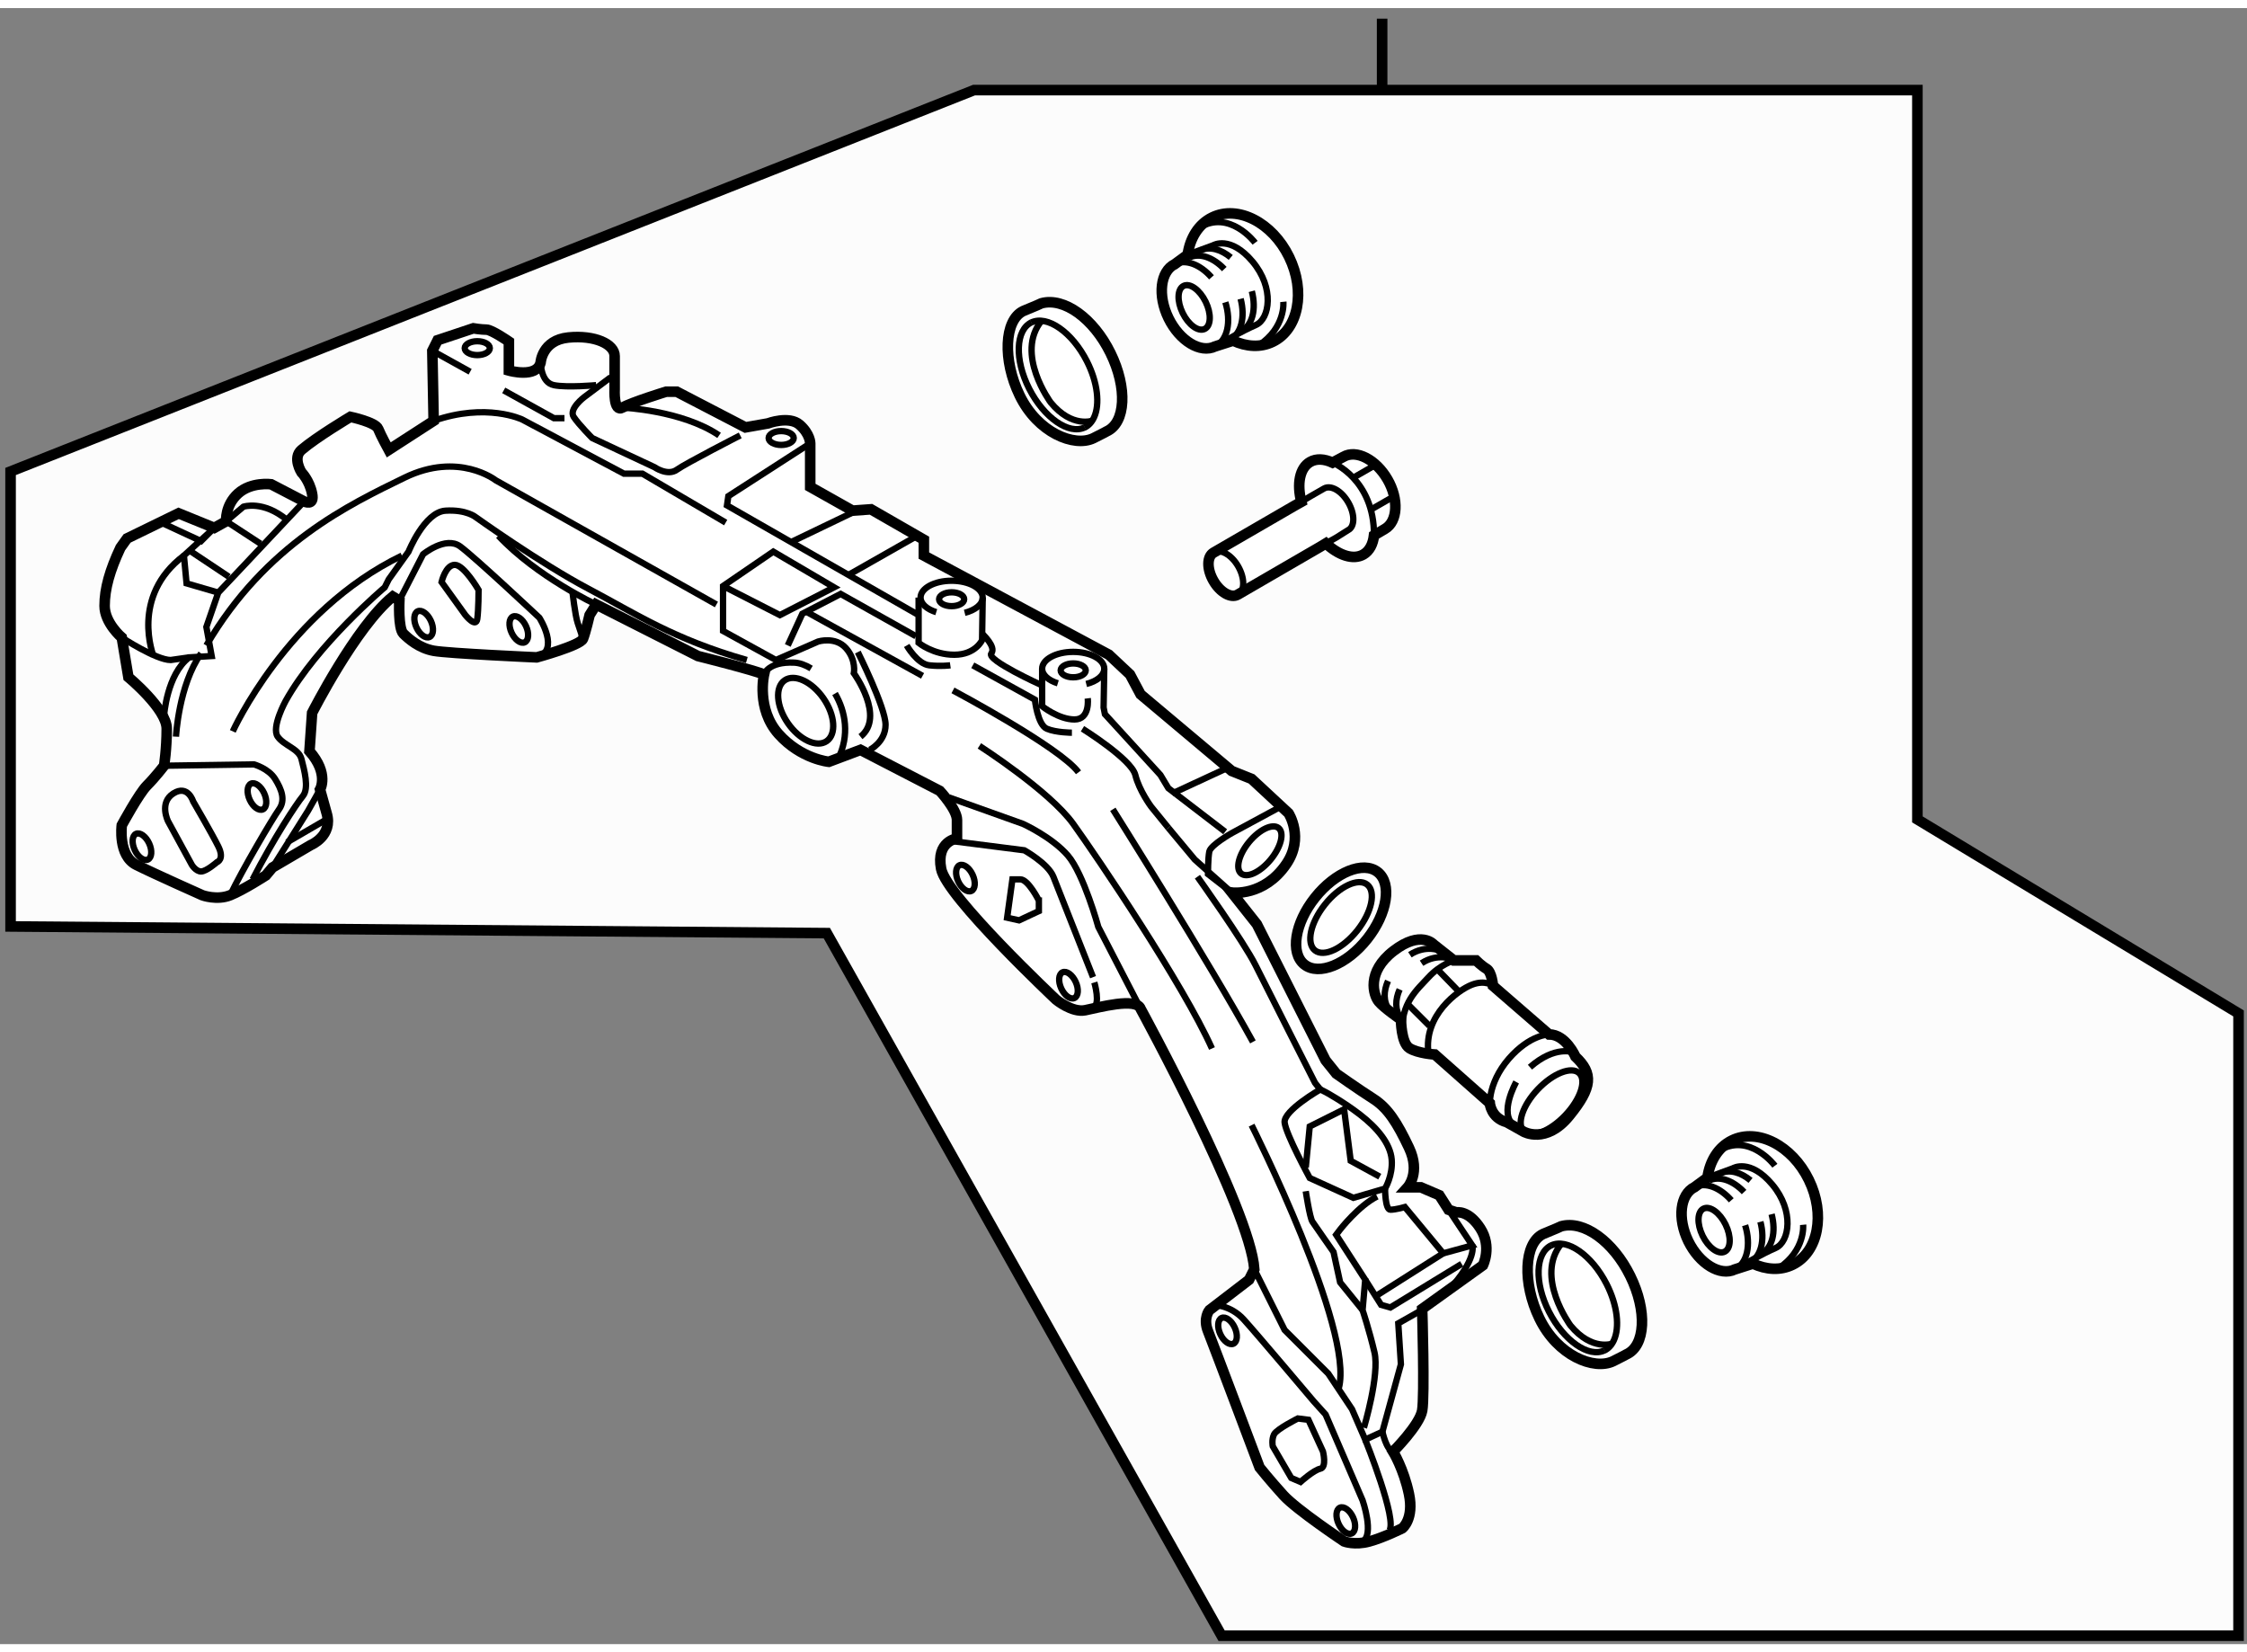 <?xml version="1.0" encoding="utf-8"?>
<!-- Generator: Adobe Illustrator 15.1.0, SVG Export Plug-In . SVG Version: 6.00 Build 0)  -->
<!DOCTYPE svg PUBLIC "-//W3C//DTD SVG 1.1//EN" "http://www.w3.org/Graphics/SVG/1.1/DTD/svg11.dtd">
<svg version="1.1" xmlns="http://www.w3.org/2000/svg" xmlns:xlink="http://www.w3.org/1999/xlink" x="0px" y="0px" width="244.8px"
	 height="180px" viewBox="52.614 99.728 106.28 77.382" enable-background="new 0 0 244.8 180" xml:space="preserve">
	
<rect x="52.614" y="99.728" width="106.28" height="77.382" fill="#808080" stroke="none"/>
	
<g><polygon fill="#FCFCFC" stroke="#000000" stroke-width="0.5" points="53.114,121.646 53.114,143.165 91.722,143.481 
			110.393,176.71 158.494,176.71 158.494,147.278 143.304,138.102 143.304,103.607 98.684,103.607 		"></polygon><line fill="none" stroke="#000000" stroke-width="0.5" x1="117.987" y1="100.228" x2="117.987" y2="103.5"></line></g><g><path fill="#FFFFFF" stroke="#000000" stroke-width="0.5" d="M115.313,149.5l-3.25-6.438l-1.188-1.5c0,0,1.521,0.209,2.583-1.354
			c0.846-1.245,0.104-2.396,0.104-2.396l-1.75-1.625l-0.938-0.375l-4.313-3.625l-0.5-0.938l-1-0.938l-8.75-4.688v-0.75l-2.5-1.438
			l-0.875,0.063l-2-1.125v-2.063c0,0,0-0.438-0.5-0.875s-1.5-0.063-1.5-0.063l-1.063,0.188l-3.25-1.688h-0.5
			c0,0-1.625,0.5-2.063,0.75s-0.375-0.875-0.375-0.875s0-1,0-1.563s-0.938-1-2.188-0.875s-1.313,1.188-1.313,1.188
			c-0.188,0.75-1.5,0.375-1.5,0.375V115.5c0,0-0.813-0.563-1.063-0.563S75,114.875,75,114.875l-1.688,0.563l-0.25,0.5l0.063,3.313
			L71,120.625c0,0-0.375-0.688-0.5-1s-1.313-0.563-1.313-0.563s-1.607,0.958-2.313,1.563c-0.438,0.375,0,1.063,0,1.063
			s0.375,0.375,0.5,1S67,123.063,67,123.063l-1.563-0.813c0,0-0.938-0.125-1.563,0.438S63.313,124,63.313,124l-0.563,0.313
			l-1.688-0.688l-2.438,1.188l-0.313,0.438c-0.5,1.063-0.75,1.938-0.75,2.75s0.813,1.5,0.813,1.5l0.313,1.875
			c0,0,1.813,1.5,1.813,2.438s-0.125,1.75-0.125,1.75s-0.438,0.563-0.813,0.938s-1.188,1.875-1.188,1.875s-0.188,1.438,0.688,1.875
			s3.125,1.438,3.125,1.438s0.688,0.25,1.313,0s1.688-0.938,1.688-0.938l0.313-0.375l1.813-1.063c0,0,1.063-0.438,0.75-1.5
			l-0.313-1.125c0,0,0.438-0.75-0.5-1.813l0.125-1.813c0,0,2.063-4.063,3.813-5.5l0.313,0.188c0,0-0.063,1.313,0.188,1.563
			s0.75,0.688,1.438,0.813S78,130.438,78,130.438s2.063-0.563,2.188-0.875s0.313-1.125,0.313-1.125l0.313-0.5l4.813,2.438
			c0,0,2.75,0.688,3.125,0.875c0,0-0.375,1.625,0.688,2.813s2.375,1.313,2.375,1.313l1.5-0.563l3.75,1.938
			c0,0,0.813,0.875,0.813,1.375s0,0.875,0,0.875s-1,0.125-0.75,1.438s5.438,6.188,5.438,6.188s0.75,0.625,1.375,0.5
			s2.438-0.625,2.625-0.063c0,0,5.188,9.5,5.375,12.313l-0.25,0.5l-1.875,1.438c0,0-0.313,0.375-0.063,1s2.438,6.438,2.438,6.438
			s0.5,0.625,1.125,1.313s2.875,2.188,2.875,2.188s0.5,0.188,1.188,0s1.563-0.625,1.563-0.625s0.563-0.438,0.313-1.625
			s-0.75-2-0.75-2s1.25-1.25,1.375-1.938s0-4.813,0-4.813l2.875-2.063c0,0,0.438-0.875-0.125-1.75s-1.125-0.75-1.125-0.75
			l-0.375-0.125l-0.438-0.688l-0.875-0.375h-0.625c0,0,0.625-0.688,0.063-1.875s-1-1.875-1.688-2.313s-1.75-1.188-1.75-1.188
			L115.313,149.5z"></path><ellipse fill="none" stroke="#000000" stroke-width="0.3" cx="75.188" cy="115.813" rx="0.594" ry="0.328"></ellipse><ellipse fill="none" stroke="#000000" stroke-width="0.3" cx="89.563" cy="120.063" rx="0.594" ry="0.328"></ellipse><ellipse fill="none" stroke="#000000" stroke-width="0.3" cx="97.625" cy="127.688" rx="0.594" ry="0.328"></ellipse><path fill="none" stroke="#000000" stroke-width="0.3" d="M96.898,128.3c-0.443-0.137-0.742-0.396-0.742-0.691
			c0-0.439,0.658-0.796,1.469-0.796s1.469,0.356,1.469,0.796c0,0.32-0.349,0.597-0.852,0.723"></path><ellipse fill="none" stroke="#000000" stroke-width="0.3" cx="103.375" cy="131.053" rx="0.594" ry="0.328"></ellipse><path fill="none" stroke="#000000" stroke-width="0.3" d="M102.648,131.665c-0.443-0.137-0.742-0.396-0.742-0.691
			c0-0.439,0.658-0.796,1.469-0.796s1.469,0.356,1.469,0.796c0,0.32-0.349,0.597-0.852,0.723"></path><polyline fill="none" stroke="#000000" stroke-width="0.3" points="76.439,117.81 78.813,119.125 79.313,119.125 		"></polyline><line fill="none" stroke="#000000" stroke-width="0.3" x1="73.063" y1="115.938" x2="74.851" y2="116.929"></line><path fill="none" stroke="#000000" stroke-width="0.3" d="M81.5,117.188l-1.25,0.938c0,0-0.75,0.563-0.5,0.938s0.875,1,0.875,1
			l2.938,1.375c0,0,0.625,0.438,1.063,0.125s3-1.625,3-1.625"></path><path fill="none" stroke="#000000" stroke-width="0.3" d="M86.938,124.063L83,121.75h-0.875l-4.813-2.563
			c0,0-1.688-0.813-4.188,0.063"></path><path fill="none" stroke="#000000" stroke-width="0.3" d="M86.5,127.938l-10.438-5.875c0,0-1.75-1.375-4.313-0.125
			s-6.563,3.125-9.375,7.938"></path><path fill="none" stroke="#000000" stroke-width="0.3" d="M60.375,135.563l4.25-0.063c0,0,0.688,0.188,1,0.688s0.5,1,0.188,1.438
			s-1.75,2.875-2.313,4.063"></path><path fill="none" stroke="#000000" stroke-width="0.3" d="M60.375,133.188c0,0,0.125-1.938,1.188-2.75l1.063-0.063L62.375,129
			l0.563-1.625L64,126.25l3-3.188"></path><polyline fill="none" stroke="#000000" stroke-width="0.3" points="60.375,124.125 62.125,124.938 62.75,124.313 61.313,125.625 
			61.438,126.938 62.938,127.375 		"></polyline><path fill="none" stroke="#000000" stroke-width="0.3" d="M64.938,125.063L63.313,124l0.813-0.688c0,0,0.938-0.313,2.063,0.625"></path><line fill="none" stroke="#000000" stroke-width="0.3" x1="61.563" y1="125.375" x2="63.438" y2="126.625"></line><path fill="none" stroke="#000000" stroke-width="0.3" d="M59.875,130.375c0,0-1.125-2.813,1.438-4.75"></path><path fill="none" stroke="#000000" stroke-width="0.3" d="M61.563,130.438l-0.875,0.125c-0.688,0-2.313-1.063-2.313-1.063"></path><path fill="none" stroke="#000000" stroke-width="0.3" d="M61.75,137.25c0,0-0.25-0.813-0.938-0.375s-0.25,1.313-0.25,1.313
			l1.125,2.063c0,0,0.188,0.313,0.438,0.313s0.75-0.438,0.75-0.438s0.375-0.125,0.063-0.75S61.75,137.25,61.75,137.25z"></path><ellipse transform="matrix(0.908 -0.419 0.419 0.908 -51.468 39.807)" fill="none" stroke="#000000" stroke-width="0.3" cx="64.808" cy="136.968" rx="0.375" ry="0.669"></ellipse><ellipse transform="matrix(0.908 -0.419 0.419 0.908 -52.965 37.746)" fill="none" stroke="#000000" stroke-width="0.3" cx="59.37" cy="139.343" rx="0.375" ry="0.669"></ellipse><ellipse transform="matrix(0.908 -0.419 0.419 0.908 -47.321 42.36)" fill="none" stroke="#000000" stroke-width="0.3" cx="72.688" cy="128.813" rx="0.375" ry="0.669"></ellipse><ellipse transform="matrix(0.908 -0.419 0.419 0.908 -49.991 54.213)" fill="none" stroke="#000000" stroke-width="0.3" cx="98.313" cy="140.813" rx="0.375" ry="0.669"></ellipse><ellipse transform="matrix(0.908 -0.419 0.419 0.908 -57.825 61.388)" fill="none" stroke="#000000" stroke-width="0.3" cx="110.715" cy="162.218" rx="0.375" ry="0.669"></ellipse><ellipse transform="matrix(0.908 -0.419 0.419 0.908 -61.071 64.562)" fill="none" stroke="#000000" stroke-width="0.3" cx="116.313" cy="171.188" rx="0.375" ry="0.669"></ellipse><ellipse transform="matrix(0.908 -0.419 0.419 0.908 -51.665 56.724)" fill="none" stroke="#000000" stroke-width="0.3" cx="103.188" cy="145.875" rx="0.375" ry="0.669"></ellipse><ellipse transform="matrix(0.908 -0.419 0.419 0.908 -47.011 44.27)" fill="none" stroke="#000000" stroke-width="0.3" cx="77.188" cy="129.063" rx="0.375" ry="0.669"></ellipse><path fill="none" stroke="#000000" stroke-width="0.3" d="M78.188,116.5c0,0,0,0.938,0.625,1.063s2,0,2,0"></path><path fill="none" stroke="#000000" stroke-width="0.3" d="M87.938,130.563c-3.5-1-5.25-2.188-7.5-3.375s-5.313-3.375-5.313-3.375
			s-0.438-0.375-1.438-0.313s-1.75,1.938-1.75,1.938L71,126.75l-0.188,0.375c0,0-3.188,2.688-4.688,5.375
			c0,0-0.688,1.25-0.375,1.688s1,0.563,1.125,1.063s0.375,1.375,0.063,1.75s-1.375,2-2.375,3.938"></path><path fill="none" stroke="#000000" stroke-width="0.3" d="M71.5,127.75l1.125-2.188c0,0,1.063-0.875,1.75-0.375
			s3.75,3.375,3.75,3.375s1,1.563-0.125,1.875"></path><path fill="none" stroke="#000000" stroke-width="0.3" d="M75.25,127.25c0,0-0.688-1.188-1.125-1.188s-0.625,0.813-0.625,0.813
			l1.125,1.563c0,0,0.5,0.625,0.563,0.188S75.25,127.25,75.25,127.25z"></path><path fill="none" stroke="#000000" stroke-width="0.3" d="M80.813,127.938c0,0-2.813-1.313-4.625-3.25"></path><path fill="none" stroke="#000000" stroke-width="0.3" d="M80.188,129.563c0,0-0.125-0.375-0.25-0.75s-0.25-1.5-0.25-1.5"></path><path fill="none" stroke="#000000" stroke-width="0.3" d="M82.063,118.625c0,0,2.813,0.125,4.563,1.313"></path><polyline fill="none" stroke="#000000" stroke-width="0.3" points="65.5,140.375 67.188,137.688 67.75,136.688 		"></polyline><line fill="none" stroke="#000000" stroke-width="0.3" x1="68.125" y1="138.063" x2="66.188" y2="139.188"></line><path fill="none" stroke="#000000" stroke-width="0.3" d="M60.938,134.188c0,0,0.125-2.438,1.188-3.938"></path><path fill="none" stroke="#000000" stroke-width="0.3" d="M63.625,133.938c0,0,2.563-5.688,8-8.313"></path><path fill="none" stroke="#000000" stroke-width="0.3" d="M90.938,120.313l-3.875,2.5L87,123.25l9.063,5.188v-0.829v2.142
			c0,0,0.688,0.563,1.688,0.563s1.313-0.688,1.313-0.688l0.031-2.017"></path><line fill="none" stroke="#000000" stroke-width="0.3" x1="93.25" y1="123.438" x2="90" y2="125"></line><line fill="none" stroke="#000000" stroke-width="0.3" x1="96" y1="124.688" x2="92.813" y2="126.5"></line><path fill="none" stroke="#000000" stroke-width="0.3" d="M86.813,127.063l2.688,1.375l2.563-1.313l-2.875-1.688L86.813,127.063
			v2.125l2.5,1.375l2-0.875c0,0,0.813-0.25,1.313,0.313S93,131.188,93,131.188s1.5,2.063,0.313,3"></path><polyline fill="none" stroke="#000000" stroke-width="0.3" points="89.875,129.875 90.563,128.375 92.375,127.438 95.938,129.438 
					"></polyline><path fill="none" stroke="#000000" stroke-width="0.3" d="M92.109,132.148c0.5,0.852,0.703,1.977,0.141,3.102"></path><path fill="none" stroke="#000000" stroke-width="0.3" d="M88.75,131.25c0,0,0.188-0.625,1.438-0.563
			c0.247,0.013,0.52,0.11,0.791,0.276"></path><ellipse transform="matrix(0.823 -0.568 0.568 0.823 -59.477 75.026)" fill="none" stroke="#000000" stroke-width="0.3" cx="90.71" cy="133" rx="1.026" ry="1.748"></ellipse><path fill="none" stroke="#000000" stroke-width="0.3" d="M93.75,134.813c0,0,0.75-0.375,0.75-1.188s-1.313-3.438-1.313-3.438"></path><path fill="none" stroke="#000000" stroke-width="0.3" d="M101.75,141.938c0,0-0.5-1-0.875-1s-0.375,0-0.375,0l-0.25,1.813
			l0.563,0.125l0.938-0.438V141.938z"></path><path fill="none" stroke="#000000" stroke-width="0.3" d="M101.906,130.974v1.776c0,0,0.781,0.625,1.531,0.625s0.625-1,0.625-1"></path><polyline fill="none" stroke="#000000" stroke-width="0.3" points="104.844,130.974 104.813,132.813 104.875,133.125 107.5,136 
			107.875,136.625 110.563,138.688 		"></polyline><ellipse transform="matrix(-0.771 -0.637 0.637 -0.771 109.83 318.734)" fill="none" stroke="#000000" stroke-width="0.3" cx="112.263" cy="139.606" rx="0.658" ry="1.393"></ellipse><path fill="none" stroke="#000000" stroke-width="0.3" d="M113.188,137.5l-2.313,1.25c0,0-1,0.563-1.063,0.875
			s-0.063,1.063-0.063,1.063l1.125,0.875l-1.75-1.563l-1.25-1.5"></path><line fill="none" stroke="#000000" stroke-width="0.3" x1="110.625" y1="135.688" x2="108.063" y2="136.875"></line><path fill="none" stroke="#000000" stroke-width="0.3" d="M97.625,139.125l3.438,0.438c0,0,1.125,0.625,1.375,1.25
			s1.875,4.75,1.875,4.75"></path><path fill="none" stroke="#000000" stroke-width="0.3" d="M97.5,137.063l3.5,1.25c0,0,1.375,0.625,2.125,1.5
			s1.438,3.375,1.438,3.375l1.875,3.625"></path><path fill="none" stroke="#000000" stroke-width="0.3" d="M104.375,145.813c0,0,0.313,1.063-0.063,1.188"></path><path fill="none" stroke="#000000" stroke-width="0.3" d="M98.938,134.625c0,0,3.313,2.125,4.438,3.688s5.188,7.563,6.563,10.625"></path><path fill="none" stroke="#000000" stroke-width="0.3" d="M111.813,152.563c0,0,4.875,9.688,4.125,12.438"></path><polyline fill="none" stroke="#000000" stroke-width="0.3" points="111.938,159.375 113.375,162.25 115.438,164.313 116.563,166 
			117.188,167.438 118,167.063 118.875,163.875 118.75,161.938 120.188,161.125 		"></polyline><path fill="none" stroke="#000000" stroke-width="0.3" d="M110,161.063c0,0,0.813,0,1.438,0.688s3.313,3.875,3.313,3.875
			l0.563,0.625l1.75,4.063c0,0,0.563,1.625,0,1.938"></path><path fill="none" stroke="#000000" stroke-width="0.3" d="M117.125,166.875c0,0,0.75-2.5,0.5-3.563s-0.563-2-0.563-2l0.125-1.438
			l-1.375-2.125L116,157.5c0,0,0.875-1.125,1.75-1.563"></path><path fill="none" stroke="#000000" stroke-width="0.3" d="M113.688,169.25l-0.875-1.5c0,0-0.063-0.313,0.063-0.563
			s1.125-0.75,1.125-0.75l0.5,0.063l0.688,1.5c0,0,0.188,0.75-0.125,0.813s-0.938,0.625-0.938,0.625L113.688,169.25z"></path><path fill="none" stroke="#000000" stroke-width="0.3" d="M117.188,167.438c0,0,1.563,3.875,1.125,4.313"></path><path fill="none" stroke="#000000" stroke-width="0.3" d="M115.063,150.875c0,0-1.75,1-1.688,1.563s1.188,2.625,1.188,2.625
			l2.063,0.938l1.5-0.438c0,0,0.375-0.625,0.313-1.375s-0.688-1.5-1.5-2.125S115.313,151,115.313,151L115.063,150.875z"></path><path fill="none" stroke="#000000" stroke-width="0.3" d="M109.25,140.813c0,0,2.188,3.063,2.75,4.188s2.813,5.563,2.813,5.563
			l0.25,0.313"></path><path fill="none" stroke="#000000" stroke-width="0.3" d="M114.375,155.688c0,0,0.188,1.25,0.313,1.438s1,1.438,1,1.438L116,160
			l1.063,1.313"></path><polyline fill="none" stroke="#000000" stroke-width="0.3" points="121.75,159.125 118.375,161.188 117.938,161.063 
			117.188,159.875 		"></polyline><path fill="none" stroke="#000000" stroke-width="0.3" d="M118.125,155.563c0,0,0,1,0.25,1s0.688-0.125,0.688-0.125l1.813,2.188
			l1.375-0.375l-1.125-1.688"></path><line fill="none" stroke="#000000" stroke-width="0.3" x1="117.625" y1="160.688" x2="120.875" y2="158.625"></line><path fill="none" stroke="#000000" stroke-width="0.3" d="M122.25,158.25c0,0,0.25,0.625-1.125,2.125"></path><polyline fill="none" stroke="#000000" stroke-width="0.3" points="114.375,154.563 114.563,152.625 116.188,151.813 
			116.5,154.25 117.875,155 		"></polyline><path fill="none" stroke="#000000" stroke-width="0.3" d="M118,167.063c0,0,0.188,0.875,0.5,0.938"></path><path fill="none" stroke="#000000" stroke-width="0.3" d="M105.25,137.625c0,0,4.563,7.25,6.625,11"></path><line fill="none" stroke="#000000" stroke-width="0.3" x1="90.813" y1="128.313" x2="96.25" y2="131.313"></line><path fill="none" stroke="#000000" stroke-width="0.3" d="M97.688,132c0,0,5.063,2.688,5.938,3.875"></path><path fill="none" stroke="#000000" stroke-width="0.3" d="M103.813,133.813c0,0,2.313,1.438,2.5,2.188s0.75,1.5,0.75,1.5l0.813,1"></path><path fill="none" stroke="#000000" stroke-width="0.3" d="M99.063,129.313c0,0,0.688,0.625,0.438,0.938s2.375,1.5,2.375,1.5"></path><path fill="none" stroke="#000000" stroke-width="0.3" d="M95.5,129.875c0,0,0.5,0.875,1.063,0.938s1,0,1,0"></path><path fill="none" stroke="#000000" stroke-width="0.3" d="M98.625,130.813l2.938,1.625c0,0,0.125,1.188,0.563,1.375
			s1.188,0.188,1.188,0.188"></path></g><g><path fill="#FFFFFF" stroke="#000000" stroke-width="0.5" d="M117.603,124.668c-0.048,0.414-0.214,0.736-0.504,0.905
			c-0.479,0.272-1.165,0.043-1.773-0.527l-0.257,0.156l-3.911,2.269c-0.32,0.184-0.837-0.11-1.151-0.66
			c-0.317-0.551-0.311-1.145,0.008-1.327l3.859-2.236l0.293-0.164c-0.22-0.85-0.082-1.605,0.414-1.889
			c0.296-0.171,0.67-0.146,1.061,0.032l0.518-0.276c0.604-0.351,1.539,0.128,2.083,1.072c0.54,0.938,0.483,1.99-0.123,2.34
			L117.603,124.668z"></path><path fill="none" stroke="#000000" stroke-width="0.3" d="M114.229,123.04l0.375-0.225l0.632-0.362
			c0.324-0.186,0.838,0.112,1.152,0.661c0.316,0.551,0.314,1.145-0.009,1.304l-0.569,0.358l-0.485,0.27"></path><path fill="none" stroke="#000000" stroke-width="0.3" d="M110.019,125.478c0.324-0.188,0.841,0.105,1.158,0.653
			c0.316,0.55,0.322,1.147,0.002,1.333"></path><path fill="none" stroke="#000000" stroke-width="0.3" d="M115.642,121.227c0,0,1.97,0.781,1.961,3.441"></path><line fill="none" stroke="#000000" stroke-width="0.3" x1="116.584" y1="121.963" x2="117.705" y2="121.318"></line><line fill="none" stroke="#000000" stroke-width="0.3" x1="117.519" y1="123.411" x2="118.637" y2="122.77"></line></g>



	
<g><path fill="#FFFFFF" stroke="#000000" stroke-width="0.5" d="M126.454,157.348c1.069-0.297,2.463,0.708,3.27,2.352
			c0.808,1.645,0.722,3.305-0.189,3.709l-0.105,0.058l-0.516,0.262c-0.904,0.434-2.634-0.254-3.491-2.032
			c-0.802-1.653-0.731-3.551,0.176-3.985l0.634-0.264L126.454,157.348z"></path><path fill="none" stroke="#000000" stroke-width="0.3" d="M125.974,158.256c0.758-0.367,1.934,0.454,2.633,1.829
			c0.514,1.012,0.623,2.04,0.34,2.656c-0.101,0.219-0.25,0.387-0.448,0.483"></path><path fill="none" stroke="#000000" stroke-width="0.3" d="M128.509,163.215c-0.752,0.367-1.932-0.457-2.63-1.827
			c-0.7-1.373-0.647-2.775,0.105-3.139"></path><path fill="none" stroke="#000000" stroke-width="0.3" d="M128.884,162.895c0,0-0.977,0.373-1.989-0.857
			c0,0-1.708-2.312-0.428-3.87"></path></g><g><path fill="#FFFFFF" stroke="#000000" stroke-width="0.5" d="M101.869,113.692c1.069-0.297,2.463,0.708,3.27,2.352
			c0.808,1.645,0.722,3.305-0.189,3.709l-0.105,0.058l-0.516,0.262c-0.904,0.434-2.634-0.254-3.491-2.032
			c-0.802-1.653-0.731-3.551,0.176-3.985l0.634-0.264L101.869,113.692z"></path><path fill="none" stroke="#000000" stroke-width="0.3" d="M101.389,114.601c0.758-0.367,1.934,0.454,2.633,1.829
			c0.514,1.012,0.623,2.04,0.34,2.656c-0.101,0.219-0.25,0.387-0.448,0.483"></path><path fill="none" stroke="#000000" stroke-width="0.3" d="M103.924,119.56c-0.752,0.367-1.932-0.457-2.63-1.827
			c-0.7-1.373-0.647-2.775,0.105-3.139"></path><path fill="none" stroke="#000000" stroke-width="0.3" d="M104.299,119.239c0,0-0.977,0.373-1.989-0.857
			c0,0-1.708-2.312-0.428-3.87"></path></g>



	
<g><path fill="#FFFFFF" stroke="#000000" stroke-width="0.5" d="M133.373,155.049c0.112-0.791,0.513-1.447,1.161-1.764
			c1.214-0.594,2.842,0.24,3.635,1.864c0.794,1.624,0.451,3.422-0.766,4.015c-0.577,0.284-1.249,0.242-1.879-0.051l-0.854,0.274
			c-0.69,0.337-1.675-0.263-2.201-1.335c-0.525-1.076-0.392-2.223,0.3-2.56L133.373,155.049z"></path><path fill="none" stroke="#000000" stroke-width="0.3" d="M135.105,159.141c0,0,0.852-0.486,1.497-0.77
			c0.647-0.285,0.894-1.742-0.161-2.998c-1.053-1.254-1.862-0.77-1.862-0.77l-1.206,0.445"></path><path fill="none" stroke="#000000" stroke-width="0.3" d="M136.564,154.483c0,0-1.215-1.62-2.674-0.69"></path><path fill="none" stroke="#000000" stroke-width="0.3" d="M137.9,157.275c0,0,0.12,1.216-1.175,2.067"></path><path fill="none" stroke="#000000" stroke-width="0.3" d="M135.157,157.297c0.287,0.922,0.104,1.803-0.487,2.091"></path><path fill="none" stroke="#000000" stroke-width="0.3" d="M132.769,155.493c0.52-0.251,1.202,0.021,1.732,0.625"></path><path fill="none" stroke="#000000" stroke-width="0.3" d="M135.879,157.133c0.227,0.867,0.032,1.672-0.528,1.945"></path><path fill="none" stroke="#000000" stroke-width="0.3" d="M133.449,155.184c0.496-0.239,1.14-0.003,1.658,0.544"></path><path fill="none" stroke="#000000" stroke-width="0.3" d="M136.408,156.774c0.223,0.846,0.034,1.626-0.515,1.889"></path><path fill="none" stroke="#000000" stroke-width="0.3" d="M133.994,154.842c0.42-0.199,0.95-0.053,1.418,0.335"></path><ellipse transform="matrix(0.898 -0.44 0.44 0.898 -55.679 74.839)" fill="none" stroke="#000000" stroke-width="0.3" cx="133.667" cy="157.578" rx="0.605" ry="1.134"></ellipse></g><g><path fill="#FFFFFF" stroke="#000000" stroke-width="0.5" d="M108.788,111.394c0.112-0.791,0.513-1.447,1.161-1.764
			c1.214-0.594,2.842,0.24,3.635,1.864c0.794,1.624,0.451,3.422-0.766,4.015c-0.577,0.284-1.249,0.242-1.879-0.051l-0.854,0.274
			c-0.69,0.337-1.675-0.263-2.201-1.335c-0.525-1.076-0.392-2.223,0.3-2.56L108.788,111.394z"></path><path fill="none" stroke="#000000" stroke-width="0.3" d="M110.521,115.485c0,0,0.852-0.486,1.497-0.77
			c0.647-0.285,0.894-1.742-0.161-2.998c-1.053-1.254-1.862-0.77-1.862-0.77l-1.206,0.445"></path><path fill="none" stroke="#000000" stroke-width="0.3" d="M111.979,110.828c0,0-1.215-1.62-2.674-0.69"></path><path fill="none" stroke="#000000" stroke-width="0.3" d="M113.315,113.62c0,0,0.12,1.216-1.175,2.067"></path><path fill="none" stroke="#000000" stroke-width="0.3" d="M110.572,113.642c0.287,0.922,0.104,1.803-0.487,2.091"></path><path fill="none" stroke="#000000" stroke-width="0.3" d="M108.184,111.838c0.52-0.251,1.202,0.021,1.732,0.625"></path><path fill="none" stroke="#000000" stroke-width="0.3" d="M111.294,113.478c0.227,0.867,0.032,1.672-0.528,1.945"></path><path fill="none" stroke="#000000" stroke-width="0.3" d="M108.864,111.528c0.496-0.239,1.14-0.003,1.658,0.544"></path><path fill="none" stroke="#000000" stroke-width="0.3" d="M111.823,113.119c0.223,0.846,0.034,1.626-0.515,1.889"></path><path fill="none" stroke="#000000" stroke-width="0.3" d="M109.409,111.187c0.42-0.199,0.95-0.053,1.418,0.335"></path><ellipse transform="matrix(0.898 -0.44 0.44 0.898 -38.986 59.58)" fill="none" stroke="#000000" stroke-width="0.3" cx="109.083" cy="113.922" rx="0.605" ry="1.134"></ellipse></g>



	
<g><path fill="#FFFFFF" stroke="#000000" stroke-width="0.5" d="M121.379,144.772l-0.95-0.75c0,0-0.6-0.7-1.9,0.3s-0.951,2.1-0.7,2.4
			c0.25,0.3,1.05,0.85,1.05,0.85s0,1.1,0.4,1.35c0.4,0.25,1.2,0.3,1.2,0.3l2.6,2.301c0,0,0.05,0.7,0.8,0.899l0.801,0.45
			c0,0,1.054,0.604,2.154-0.746c1.101-1.35,1.145-2.005,0.295-2.805c0,0-0.449-1.05-1.249-1.05l-2.651-2.299
			c0,0-0.05-0.65-0.299-0.801c-0.25-0.15-0.5-0.399-0.5-0.399H121.379z"></path><path fill="none" stroke="#000000" stroke-width="0.3" d="M121.379,144.772c0,0-0.65,0.199-1.2,0.799
			c-0.55,0.601-1.3,1.201-1.25,2.651"></path><path fill="none" stroke="#000000" stroke-width="0.3" d="M123.229,145.973c0,0-0.349-0.301-0.999-0.051s-2.3,1.449-2.05,3.25"></path><path fill="none" stroke="#000000" stroke-width="0.3" d="M125.88,148.271c0,0-0.901,0.001-1.901,1.15
			c-0.999,1.15-1.049,2.451-0.699,2.7"></path><line fill="none" stroke="#000000" stroke-width="0.3" x1="121.625" y1="146.251" x2="120.629" y2="145.223"></line><line fill="none" stroke="#000000" stroke-width="0.3" x1="119.229" y1="146.872" x2="120.229" y2="147.872"></line><path fill="none" stroke="#000000" stroke-width="0.3" d="M118.265,145.742c-0.208,0.474-0.235,0.971,0.064,1.38"></path><path fill="none" stroke="#000000" stroke-width="0.3" d="M120.779,144.322c0,0-0.709-0.322-1.479,0.182"></path><path fill="none" stroke="#000000" stroke-width="0.3" d="M118.815,146.143c-0.208,0.473-0.235,0.97,0.064,1.379"></path><path fill="none" stroke="#000000" stroke-width="0.3" d="M121.33,144.722c0,0-0.71-0.322-1.479,0.182"></path><ellipse transform="matrix(0.725 0.689 -0.689 0.725 138.987 -45.143)" fill="none" stroke="#000000" stroke-width="0.3" cx="126.015" cy="151.448" rx="0.893" ry="1.899"></ellipse><path fill="none" stroke="#000000" stroke-width="0.3" d="M127.029,149.122c0,0-0.85-0.351-2.05,0.7"></path><path fill="none" stroke="#000000" stroke-width="0.3" d="M124.329,150.521c0,0-0.85,1.501-0.1,2.051"></path></g>



	
<g><ellipse transform="matrix(0.622 -0.783 0.783 0.622 -67.942 144.829)" fill="#FFFFFF" stroke="#000000" stroke-width="0.5" cx="116.047" cy="142.791" rx="2.79" ry="1.574"></ellipse><ellipse transform="matrix(0.622 -0.783 0.783 0.622 -67.898 144.826)" fill="none" stroke="#000000" stroke-width="0.3" cx="116.048" cy="142.735" rx="1.987" ry="0.982"></ellipse></g>


</svg>